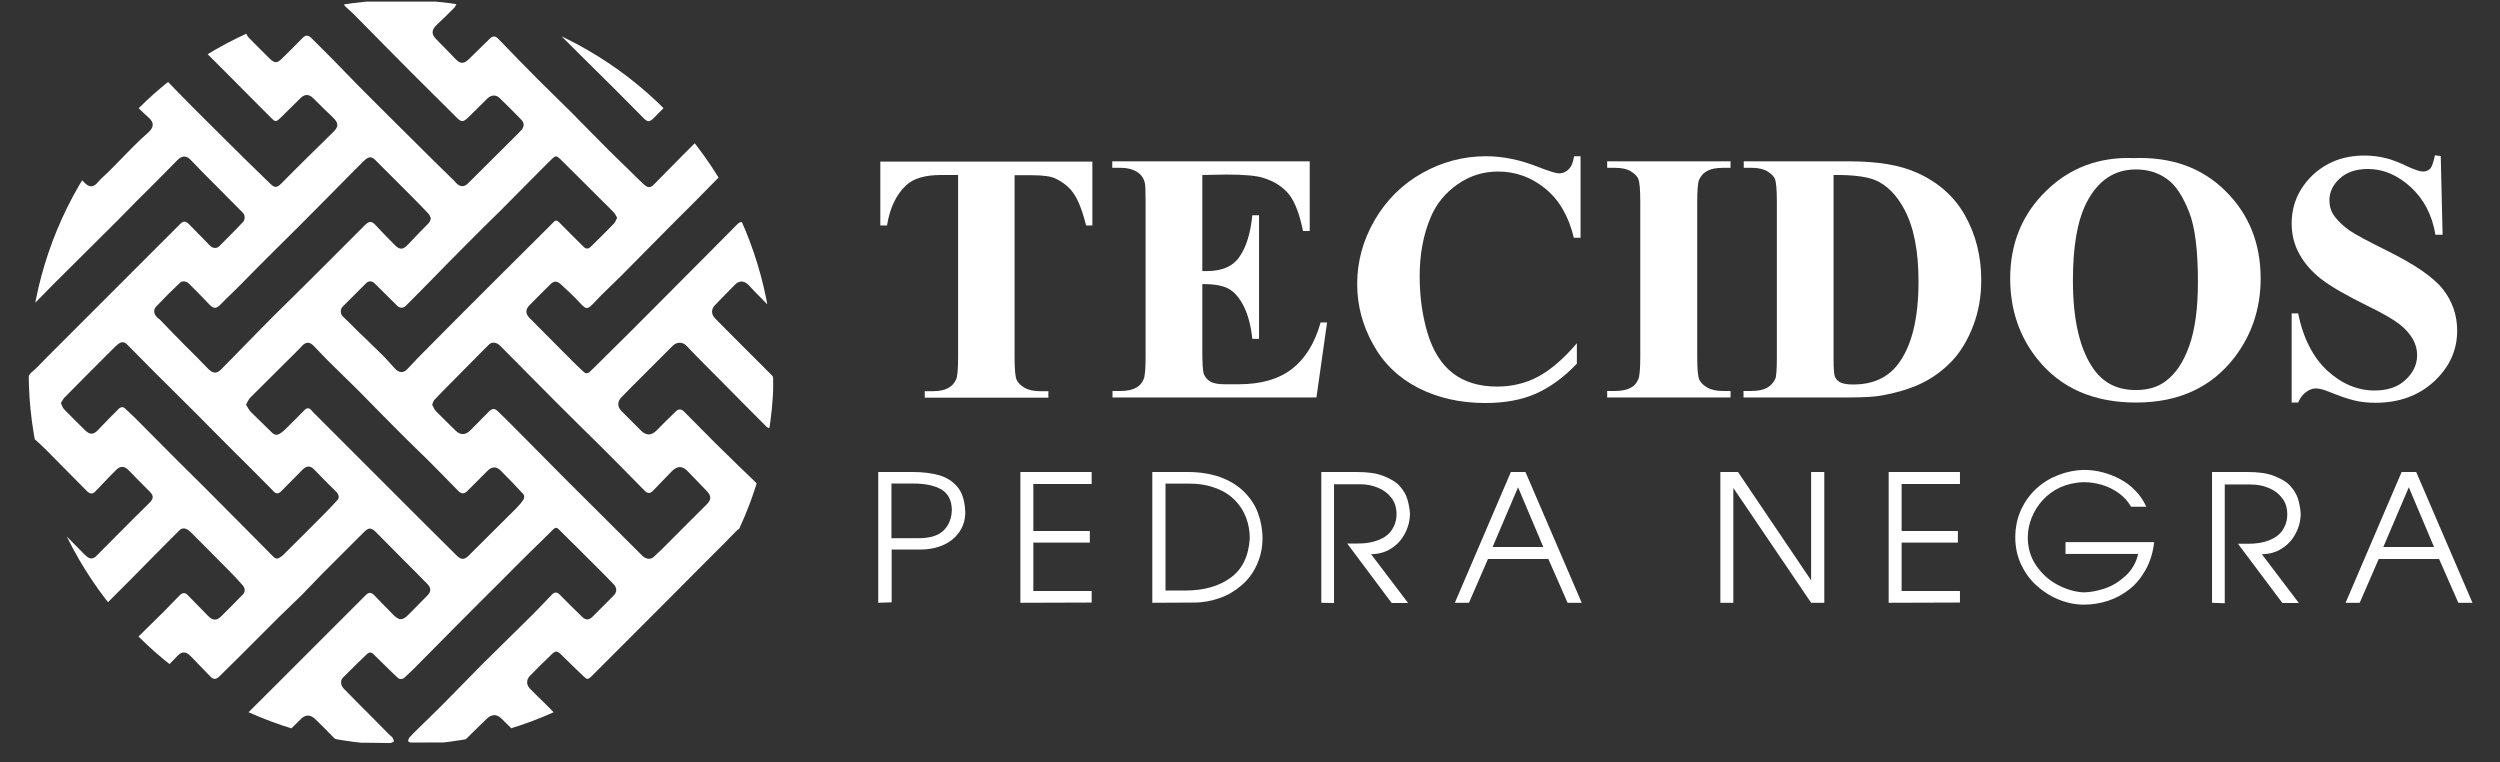 <?xml version="1.0" encoding="utf-8"?>
<!-- Generator: Adobe Illustrator 25.2.3, SVG Export Plug-In . SVG Version: 6.00 Build 0)  -->
<svg version="1.1" id="Layer_1" xmlns="http://www.w3.org/2000/svg" xmlns:xlink="http://www.w3.org/1999/xlink" x="0px" y="0px"
	 viewBox="0 0 1080 329.2" style="enable-background:new 0 0 1080 329.2;" xml:space="preserve">
<rect x="0" y="0" width="1080" height="329.2" fill="#333333" stroke="none"/>
<style type="text/css">
	.st0{display:none;fill:#1E1A1A;}
	.st1{display:none;}
	.st2{display:inline;}
	.st3{fill:#3D3D3D;}
	.st4{clip-path:url(#SVGID_2_);}
	.st5{fill:#B8883D;}
	.st6{fill:#FFFFFF;}
	.st7{clip-path:url(#SVGID_4_);}
</style>
<rect x="0.8" y="-378.8" class="st0" width="1080" height="1080"/>
<g class="st1">
	<g class="st2">
		<path class="st3" d="M173.9,300.7v40.2h-3.9c-2.3-9.3-4.9-15.9-7.8-20s-6.8-7.3-11.7-9.7c-2.8-1.3-7.6-2-14.6-2h-11.1v114.5
			c0,7.6,0.4,12.3,1.3,14.2c0.8,1.9,2.5,3.6,4.9,5c2.4,1.4,5.8,2.1,10,2.1h4.9v4H68.2v-4h4.9c4.3,0,7.8-0.8,10.4-2.3
			c1.9-1,3.4-2.8,4.5-5.3c0.8-1.8,1.2-6.3,1.2-13.8V309.2H78.5c-10,0-17.3,2.1-21.8,6.3c-6.3,5.9-10.4,14.3-12,25.3h-4.2v-40.2
			L173.9,300.7L173.9,300.7z"/>
		<path class="st3" d="M243.1,309.2v60.4h3c9.4,0,16.2-3,20.5-8.9c4.2-5.9,6.9-14.6,8.1-26.2h4.2v77.7h-4.2
			c-0.9-8.5-2.7-15.4-5.5-20.8c-2.8-5.4-6.1-9-9.8-10.9c-3.7-1.9-9.1-2.8-16.2-2.8v41.8c0,8.2,0.4,13.2,1,15c0.7,1.8,2,3.3,3.9,4.5
			s5,1.8,9.2,1.8h8.9c13.9,0,25-3.2,33.3-9.6c8.4-6.4,14.4-16.2,18-29.3h4l-6.7,47.2H186.5v-4h4.9c4.3,0,7.8-0.8,10.4-2.3
			c1.9-1,3.4-2.8,4.4-5.3c0.8-1.8,1.2-6.3,1.2-13.8v-97.7c0-6.7-0.2-10.8-0.6-12.4c-0.7-2.5-2.1-4.5-4.1-5.9
			c-2.8-2-6.6-3.1-11.4-3.1h-4.9v-4h124.3v43.9h-4.2c-2.1-10.7-5.1-18.4-8.9-23.1c-3.8-4.7-9.2-8.1-16.3-10.3c-4.1-1.3-11.8-2-23-2
			L243.1,309.2L243.1,309.2z"/>
		<path class="st3" d="M481.2,297.3v51.5H477c-3.2-13.4-9.2-23.7-18-30.9c-8.8-7.2-18.7-10.7-29.8-10.7c-9.3,0-17.8,2.7-25.5,8
			c-7.7,5.3-13.4,12.3-17,20.9c-4.6,11-6.9,23.3-6.9,36.8c0,13.3,1.7,25.4,5,36.3c3.4,10.9,8.6,19.2,15.8,24.7
			c7.1,5.6,16.4,8.4,27.8,8.4c9.3,0,17.9-2,25.7-6.1s16-11.1,24.6-21.1v12.8c-8.3,8.7-17,15-26,18.9c-9,3.9-19.5,5.9-31.6,5.9
			c-15.8,0-29.9-3.2-42.2-9.5c-12.3-6.3-21.8-15.5-28.5-27.4s-10-24.6-10-38c0-14.2,3.7-27.6,11.1-40.3c7.4-12.7,17.4-22.6,30-29.6
			c12.6-7,26-10.5,40.1-10.5c10.4,0,21.5,2.3,33.1,6.8c6.7,2.6,11,3.9,12.8,3.9c2.3,0,4.4-0.9,6.1-2.6c1.7-1.7,2.8-4.4,3.3-8.2
			L481.2,297.3L481.2,297.3z"/>
		<path class="st3" d="M575.6,445.1v4H498v-4h4.9c4.3,0,7.8-0.8,10.4-2.3c1.9-1,3.3-2.8,4.4-5.3c0.8-1.8,1.2-6.3,1.2-13.8v-97.7
			c0-7.6-0.4-12.3-1.2-14.2c-0.8-1.9-2.4-3.6-4.9-5c-2.5-1.4-5.8-2.1-9.9-2.1H498v-4h77.6v4h-4.9c-4.3,0-7.8,0.8-10.4,2.3
			c-1.9,1-3.4,2.8-4.5,5.3c-0.8,1.8-1.2,6.3-1.2,13.8v97.7c0,7.6,0.4,12.3,1.3,14.2c0.8,1.9,2.5,3.6,4.9,5c2.5,1.4,5.8,2.1,9.9,2.1
			H575.6z"/>
		<path class="st3" d="M583.7,449.1v-4h4.9c4.3,0,7.6-0.7,9.9-2c2.3-1.3,4-3.2,5.1-5.5c0.7-1.5,1-6.1,1-13.8v-97.7
			c0-7.6-0.4-12.3-1.2-14.2c-0.8-1.9-2.4-3.6-4.9-5c-2.5-1.4-5.8-2.1-9.9-2.1h-4.9v-4h66.5c17.7,0,32,2.4,42.8,7.2
			c13.2,5.9,23.2,14.9,30,26.8c6.8,12,10.2,25.5,10.2,40.6c0,10.4-1.7,20.1-5,28.8c-3.4,8.8-7.7,16.1-13,21.8s-11.5,10.3-18.5,13.8
			c-7,3.5-15.5,6.2-25.6,8c-4.5,0.9-11.5,1.3-21,1.3L583.7,449.1L583.7,449.1z M640.3,309.1v115.8c0,6.1,0.3,9.9,0.9,11.3
			c0.6,1.4,1.6,2.5,3,3.2c2,1.1,4.8,1.6,8.5,1.6c12.2,0,21.5-4.2,27.9-12.5c8.8-11.2,13.1-28.7,13.1-52.3c0-19-3-34.3-9-45.7
			c-4.8-8.9-10.8-15-18.3-18.2C661.2,310.1,652.5,309,640.3,309.1z"/>
		<path class="st3" d="M829.3,298.6c23.7-0.9,42.9,6,57.7,20.7s22.2,33,22.2,55.1c0,18.8-5.5,35.4-16.5,49.7
			c-14.6,19-35.2,28.5-61.9,28.5c-26.7,0-47.4-9-62-27.2c-11.5-14.3-17.3-31.3-17.3-50.9c0-22,7.5-40.4,22.5-55.1
			S807.4,297.7,829.3,298.6z M830.6,305.6c-13.6,0-23.9,6.9-31,20.8c-5.8,11.4-8.7,27.7-8.7,49c0,25.3,4.5,44.1,13.4,56.2
			c6.2,8.5,14.9,12.7,26.1,12.7c7.5,0,13.8-1.8,18.8-5.5c6.4-4.7,11.4-12.1,15-22.4s5.4-23.6,5.4-40.1c0-19.6-1.8-34.3-5.5-44.1
			c-3.7-9.7-8.3-16.6-14-20.6C844.5,307.6,838,305.6,830.6,305.6z"/>
		<path class="st3" d="M1022.5,297.3l1.2,49.5h-4.5c-2.1-12.4-7.3-22.4-15.6-30c-8.3-7.5-17.2-11.3-26.9-11.3c-7.5,0-13.3,2-17.7,6
			c-4.3,4-6.5,8.6-6.5,13.7c0,3.3,0.8,6.2,2.3,8.8c2.1,3.4,5.5,6.8,10.2,10.2c3.4,2.4,11.3,6.7,23.8,12.8
			c17.4,8.5,29.1,16.6,35.2,24.2c6,7.6,9,16.3,9,26.1c0,12.4-4.8,23.1-14.5,32c-9.7,8.9-22,13.4-36.8,13.4c-4.7,0-9.1-0.5-13.2-1.4
			c-4.2-1-9.4-2.7-15.7-5.4c-3.5-1.5-6.4-2.2-8.7-2.2c-1.9,0-3.9,0.7-6,2.2s-3.8,3.7-5.2,6.7h-4v-56.1h4
			c3.2,15.8,9.4,27.8,18.6,36.1c9.2,8.3,19,12.4,29.6,12.4c8.2,0,14.7-2.2,19.5-6.7c4.8-4.5,7.3-9.6,7.3-15.5
			c0-3.5-0.9-6.9-2.8-10.2c-1.9-3.3-4.7-6.4-8.5-9.4c-3.8-3-10.5-6.8-20.2-11.5c-13.5-6.6-23.2-12.3-29.1-17
			c-5.9-4.7-10.5-9.9-13.6-15.7c-3.2-5.8-4.8-12.1-4.8-19c0-11.8,4.3-21.9,13-30.2c8.7-8.3,19.6-12.5,32.8-12.5
			c4.8,0,9.5,0.6,14,1.8c3.4,0.9,7.6,2.5,12.5,4.9s8.4,3.6,10.3,3.6c1.9,0,3.4-0.6,4.5-1.8c1.1-1.2,2.1-4,3.1-8.4L1022.5,297.3
			L1022.5,297.3z"/>
		<path class="st3" d="M39.2,578.3v-82.3h21.6c6.5,0,12.1,0.7,16.7,2c4.7,1.4,8.4,3.8,11.3,7.2s4.5,8.1,4.9,14
			c0.1,0.5,0.1,1.3,0.1,2.2c0,4.6-1.2,8.6-3.6,12.2c-2.4,3.6-5.8,6.4-10.1,8.4s-9.2,3-14.7,3H47.5v33.2L39.2,578.3L39.2,578.3z
			 M47.5,503.4v34.4h17c7.2,0,12.6-1.7,15.9-5c3.4-3.3,5.1-7.8,5.1-13.5c-0.3-5.8-2.5-10-6.7-12.3s-9.8-3.6-17-3.6L47.5,503.4
			L47.5,503.4z"/>
		<path class="st3" d="M128.6,578.3v-82.3h44.9v7.6h-36.7v29.6h35.5v7.3h-35.5V571h36.7v7.3L128.6,578.3L128.6,578.3z"/>
		<path class="st3" d="M211.7,578.3v-82.3H234c7.7,0,14.5,1.1,20.4,3.3s10.9,5.2,14.8,9.1c4,3.9,6.9,8.3,8.9,13.4c2,5,3,10.4,3,16.2
			c0,6.1-1.3,11.7-3.6,16.7c-2.4,5-5.6,9.3-9.7,12.9c-4.1,3.6-8.7,6.2-13.8,8.1c-5.1,1.8-10.4,2.7-15.8,2.7H211.7L211.7,578.3z
			 M219.9,503.4v67.4h12.7c11.4,0,20.8-2.7,28.2-8.1s11.4-13.6,12.2-24.7c0-4.6-0.8-8.9-2.4-13.1c-1.6-4.2-4-7.8-7.2-11.1
			c-3.2-3.2-7.3-5.8-12.2-7.6c-4.9-1.8-10.6-2.8-17.1-2.8H219.9z"/>
		<path class="st3" d="M318,578.3v-82.3h22.1c6.8,0,12.5,0.8,16.9,2.4s7.8,3.7,10.1,6.2c2.3,2.5,3.9,5.2,4.8,8
			c0.9,2.8,1.5,5.8,1.8,9c0,4.6-1,8.9-3.1,12.9c-2.1,4-5,7.1-8.7,9.5s-7.9,3.5-12.5,3.5l23.3,30.8h-10.3l-28-37.3h6.9
			c4.9,0,9.2-0.7,12.9-2.2c3.7-1.4,6.5-3.6,8.5-6.3c2-2.8,3-6.1,3-9.9c0-4-1.1-7.4-3.2-10.2c-2.1-2.9-5-5-8.5-6.5
			c-3.5-1.5-7.2-2.2-11-2.2h-16.6v74.7L318,578.3L318,578.3z"/>
		<path class="st3" d="M437.3,496.1h9.1l35.3,82.3h-8.9l-12.1-27.5h-38l-11.9,27.5h-8.9L437.3,496.1z M441.8,505.6l-16,37.6h31.9
			L441.8,505.6z"/>
		<path class="st3" d="M577.5,578.3h-8.2v-82.3h11.1l46,68.2v-68.2h8.2v82.3h-8.2l-48.9-72.3L577.5,578.3L577.5,578.3z"/>
		<path class="st3" d="M675.1,578.3v-82.3H720v7.6h-36.7v29.6h35.5v7.3h-35.5V571H720v7.3L675.1,578.3L675.1,578.3z"/>
		<path class="st3" d="M754.7,537.3c0.1-6.6,1.3-12.5,3.8-17.8c2.5-5.3,5.8-9.8,9.9-13.4s8.7-6.4,13.8-8.3c5.1-1.9,10.2-2.9,15.3-3
			c4,0,8,0.5,12,1.4s7.7,2.4,11.2,4.4c3.6,2,6.8,4.4,9.7,7.3s5.2,6.3,6.8,10.1h-9.6c-1.9-3.3-4.4-6.1-7.6-8.4s-6.7-4.1-10.5-5.2
			c-3.9-1.2-7.8-1.8-11.8-1.8c-5.3,0.2-10.2,1.2-14.5,3.3c-4.3,2-8,4.7-11.1,8c-3,3.3-5.3,7-7,11.1c-1.6,4.1-2.4,8.2-2.5,12.4
			c0,6.8,1.8,12.7,5.3,17.9c3.5,5.2,8,9.2,13.5,12.1s10.8,4.5,16.2,4.7c4.1,0,8.6-0.8,13.5-2.5c4.8-1.7,9.2-4.4,13.1-8
			c3.9-3.7,6.5-8.2,7.9-13.7h-45.8v-7.4h55.8c-0.8,6.4-2.5,12.1-5.2,17.1c-2.7,5-6.1,9.1-10.2,12.4c-4.1,3.3-8.6,5.7-13.5,7.4
			s-10,2.5-15.4,2.5c-5.6-0.1-11-1.2-16.3-3.3c-5.2-2.2-9.9-5.2-14-9.1s-7.3-8.4-9.6-13.5C755.8,548.6,754.7,543.1,754.7,537.3z"/>
		<path class="st3" d="M878.6,578.3v-82.3h22.1c6.8,0,12.5,0.8,16.9,2.4c4.4,1.6,7.8,3.7,10.2,6.2c2.3,2.5,3.9,5.2,4.8,8
			c0.9,2.8,1.5,5.8,1.8,9c0,4.6-1,8.9-3.1,12.9c-2.1,4-5,7.1-8.7,9.5s-7.9,3.5-12.5,3.5l23.3,30.8h-10.3l-28-37.3h6.9
			c4.9,0,9.2-0.7,12.9-2.2c3.7-1.4,6.5-3.6,8.5-6.3c2-2.8,3-6.1,3-9.9c0-4-1.1-7.4-3.2-10.2c-2.2-2.9-5-5-8.5-6.5
			c-3.5-1.5-7.2-2.2-11-2.2h-16.6v74.7L878.6,578.3L878.6,578.3z"/>
		<path class="st3" d="M997.9,496.1h9.1l35.3,82.3h-8.9l-12.1-27.5h-38l-11.9,27.5h-8.9L997.9,496.1z M1002.4,505.6l-16,37.6h31.9
			L1002.4,505.6z"/>
	</g>
	<g class="st2">
		<g>
			<defs>
				<circle id="SVGID_1_" cx="548.9" cy="-22.9" r="234.4"/>
			</defs>
			<clipPath id="SVGID_2_">
				<use xlink:href="#SVGID_1_"  style="overflow:visible;"/>
			</clipPath>
			<g class="st4">
				<g>
					<path class="st5" d="M783.4,59.2c0-0.5,0-1.1-0.3-1.5c-1.9-2.1-3.7-4.2-5.7-6.2c-5.3-5.2-10.7-10.4-16-15.6
						c-5-4.9-9.9-9.7-14.8-14.6c-6.5-6.5-13-13.1-19.5-19.7c-1.7-1.7-3.4-1.8-5.1-0.2c-4.1,3.9-8.2,7.9-12.1,11.9
						c-3.3,3.4-6.5,3.5-9.8,0.2c-4-4.1-8.1-8.1-12.2-12.2c-2.6-2.6-2.7-5.9-0.2-8.5c3.7-3.9,7.5-7.7,11.3-11.5c7-7,14-14,21-21
						c2.7-2.7,6.4-2.6,8.9,0.1c2.3,2.5,4.7,5,7.1,7.5c6.4,6.5,12.9,13,19.4,19.5c7.9,8,15.8,16,23.8,24c0.5,0.5,1.7,0.9,2.5,0.7
						c1-0.2,1.8-0.8,1.8-2.3c-0.1-9.5,0-19.1-0.1-28.6c0-0.7-0.2-1.5-0.6-2c-5.4-5.5-11-11-16.4-16.5c-6.5-6.6-13-13.1-19.5-19.7
						c-2.5-2.5-2.5-5.8-0.2-8.2c4.2-4.4,8.5-8.8,12.8-13.1c2.3-2.3,5.1-2.5,7.6-0.5c1.5,1.2,2.8,2.9,4.2,4.3c2.7,2.7,5.4,5.3,8,8.2
						c1.2,1.4,2.4,1.9,4.2,0.9c0-0.6,0-1.3,0-1.9c0-9.3,0-18.6,0-28c0-2.2-0.1-4-2.1-5.8c-5.3-4.8-10.1-10.1-15.2-15.1
						c-2-2-3.7-1.9-5.6,0.1c-6.3,6.3-12.6,12.7-18.9,19c-10.7,10.8-21.4,21.6-32.1,32.4C698-53.4,686.5-42,675-30.6
						c-2.4,2.4-4.8,4.8-7.3,7.2c-1.2,1.2-2.5,1-3.8-0.2c-2.3-2.2-4.7-4.4-6.9-6.7c-9-9-18-18.1-27-27.1c-2.6-2.6-2.8-5.4-0.2-8
						c4.2-4.3,8.5-8.6,12.8-12.9c2.7-2.7,4.5-2.8,7.2-0.1c3.9,3.7,7.9,7.3,11.5,11.2c4,4.4,4.8,4.8,9.3-0.1
						c5.4-5.8,11.2-11.1,16.8-16.7c8.9-8.9,17.7-17.9,26.5-26.8c6-6.1,12.2-12.1,18.2-18.2c9.2-9.3,18.4-18.7,27.6-28
						c2.1-2.2,4.4-2.6,6.5-0.5c4,3.9,7.8,8,11.4,12.2c2,2.3,2.7,2.7,5.6,1.2c0-11.1,0-22.1,0-33.2c-0.1,0-0.2,0-0.2,0
						c0,10.2,0,20.4,0,30.6c-0.4-0.8-0.4-1.6-0.4-2.3c0-8.9,0-17.8-0.1-26.6c0-1.3-0.5-2.9-1.3-3.8c-3.6-3.8-7.5-7.4-11.3-11
						c-5.6-5.4-11.3-10.8-16.8-16.4c-5.4-5.4-10.7-11-16-16.5c-3.3-3.4-6.7-6.7-10-10.1c-1.6-1.6-2.8-1.8-4.6-0.1
						c-4.4,4.2-8.7,8.6-13,12.9c-3.1,3.1-6.2,3.1-9.3-0.1c-4.1-4.3-8.2-8.6-12.4-12.9c-2.6-2.8-2.6-5.7,0.1-8.4
						c1.8-1.8,3.6-3.6,5.4-5.3c2.1-2,4.2-4,6.2-6.1c0.5-0.6,1.1-1.7,0.9-2.3c-0.2-0.5-1.4-0.7-2.2-1c-0.3-0.1-0.6,0-0.9,0
						c-21,0-41.9,0-62.9,0c-0.9,0-1.8,0.2-2.6,0.5c-1.5,0.6-1.7,1.4-0.5,2.6c5.3,5.2,10.6,10.5,15.9,15.8c12,11.9,24.1,23.8,36,35.8
						c6.2,6.2,12.4,12.5,18.6,18.8c2.3,2.4,3.7,2.4,6,0.1c3.9-3.8,7.7-7.7,11.4-11.6c1.8-1.9,4-3.2,6.5-2.3c1.5,0.6,2.8,1.9,4,3
						c3.8,3.6,7.4,7.3,11.2,10.9c2.7,2.5,2.9,5.6,0.3,8.2c-11,11.1-22.1,22.2-33.1,33.3c-1.5,1.4-3.1,2.3-5,1
						c-1.5-1-2.8-2.3-4.1-3.6c-6.6-6.4-13.2-12.8-19.6-19.2c-8.3-8.3-16.5-16.8-24.8-25.1c-6.1-6.1-12.4-12.1-18.5-18.2
						c-8.7-8.8-17.3-17.6-26-26.4c-2-2-3.5-2.1-5.6-0.1c-4.4,4.2-8.8,8.5-13.1,12.8c-3.1,3.1-5.4,3-8.4-0.2
						c-3.9-4.1-7.9-8.2-11.9-12.2c-3.3-3.4-3.4-6,0.1-9.3c3.7-3.6,7.5-7.1,11.1-10.7c0.6-0.6,0.9-1.6,1.3-2.4
						c-0.8-0.4-1.6-0.9-2.5-1.3c-0.4-0.2-0.9-0.1-1.3-0.1c-20.8,0-41.6,0-62.5,0c-1,0-2,0.1-2.9,0.4c-1.8,0.5-2,1.3-0.7,2.6
						c1.6,1.6,3.3,3,4.9,4.6c12.4,12.6,24.8,25.1,37.3,37.7c9.2,9.3,18.6,18.5,27.9,27.8c3,2.9,4,3,7.1,0c4.1-4,8.2-8.1,12.2-12.1
						c2.3-2.2,5.3-2.4,7.6-0.2c4.7,4.5,9.2,9.1,13.7,13.8c2,2,2,4.3,0.1,6.4c-1.5,1.7-3.2,3.4-4.8,5c-9.6,9.6-19.2,19.2-28.8,28.7
						c-2.4,2.4-5,2.4-7.4-0.1c-0.9-1-1.7-2.1-2.7-3c-5.4-5.3-10.8-10.5-16.1-15.8c-7.2-7.1-14.3-14.3-21.5-21.4
						c-7.3-7.3-14.7-14.6-21.9-22c-5.2-5.3-10.4-10.7-15.6-16c-4.2-4.3-8.6-8.5-12.8-12.8c-2.3-2.3-3.7-2.4-6-0.1
						c-4.2,4.3-8.5,8.6-12.8,12.9c-2.9,3-4.6,3.1-7.5,0.2c-4.3-4.2-8.6-8.5-12.8-12.8c-3-3-3-5.8,0.1-8.9c3.8-3.8,7.8-7.4,11.6-11.2
						c0.6-0.6,1-1.4,1.5-2.1c-0.8-0.5-1.6-1-2.4-1.3c-0.5-0.2-1.2-0.1-1.8-0.1c-20.8,0-41.6,0-62.5,0c-0.8,0-1.6,0.1-2.4,0.4
						c-1.9,0.6-2.1,1.4-0.7,2.8c2.3,2.3,4.8,4.5,7.1,6.9c11.6,11.6,23.2,23.2,34.8,34.8c9.4,9.5,18.8,18.9,28.2,28.4
						c2.9,2.9,3.3,2.9,6.2,0c4.2-4.1,8.3-8.3,12.6-12.4c2.5-2.5,5.3-2.4,7.9,0.1c4.1,4,8.1,8.1,12.3,12c3.7,3.5,3.8,5.8,0.2,9.4
						c-5.5,5.4-11.1,10.9-16.6,16.3c-5.3,5.3-10.6,10.7-16,16c-2.7,2.7-4.2,2.7-6.9,0.1c-5.4-5.3-10.9-10.6-16.3-15.9
						c-7.2-7.2-14.4-14.4-21.6-21.6c-7.3-7.3-14.6-14.5-21.8-21.8c-5.4-5.5-10.6-11.1-15.9-16.6c-2.7-2.8-5.6-5.3-8.4-8
						c-2.4-2.3-4.7-4.8-7.1-7.1c-2.6-2.5-3.8-2.4-6.4,0.2c-4.3,4.4-8.5,8.7-12.8,13.1c-1.9,1.9-4,2.1-6.2,0.4
						c-0.8-0.6-1.6-1.3-2.3-2.1c-4.2-4.4-8.4-8.7-12.5-13.1c-0.6-0.7-1.1-2-0.9-2.8c0.4-1.6,1.1-3.3,2.2-4.5
						c3.7-4,7.7-7.7,11.6-11.5c1.6-1.5,1.4-2.4-0.6-3.1c-0.5-0.2-1.2-0.2-1.8-0.2c-8.9,0-17.8,0-26.6,0.1c-1.2,0-2.4,0.3-3.5,0.5
						c-1.5,0.3-2,1.2-2,2.8c0.1,9.4,0.2,18.8,0,28.2c-0.1,3.4,0.7,5.8,3.2,8.3c11.5,11.1,22.7,22.6,34,34c1.7,1.7,3.1,1.8,4.8,0
						c3.7-3.8,7.5-7.5,11.1-11.4c4.1-4.4,7.3-4.4,11.4,0c3.5,3.7,7.1,7.2,10.9,10.6c3.6,3.2,3.7,6,0.1,9.3c-3.3,3-6.6,6-9.8,9.2
						c-5.1,5.1-10.1,10.4-15.1,15.5c-2.3,2.3-4.9,4.4-7,6.9c-2.5,3.1-5.1,3.6-7.9,0.9c-2.7-2.6-5.4-5.4-8.1-8
						c-7.6-7.6-15.1-15.2-22.8-22.8c-1.2-1.2-2.6-2.5-4.8-2c0,0.8-0.1,1.5-0.1,2.2c0,9,0,18.1,0,27.1c0,2.5,0.2,4.2,2.5,6.2
						c5.4,4.7,10.2,10,15.2,15.1c1.9,2,2.1,5.2,0.2,7.1c-5.7,5.6-11.5,11-17.2,16.5c-0.4,0.4-0.6,1.1-0.6,1.7c0,10.5,0,20.9,0,31.3
						c0,0.7,0.2,1.8,0.6,1.9c0.8,0.2,1.8,0.1,2.5-0.4c1.1-0.7,2-1.7,3-2.7c5.9-5.9,11.7-11.9,17.6-17.8c8-8,16-15.8,23.9-23.8
						c6.6-6.6,13.2-13.3,19.9-19.9c8.8-8.9,17.7-17.7,26.5-26.6c2.8-2.8,5.5-2.9,8.2,0c5,5.2,10.1,10.4,15.2,15.5
						c5.9,5.9,11.7,11.9,17.6,17.8c1.4,1.4,1.6,4.3,0.2,5.8c-5,5.2-10,10.3-15.1,15.3c-1.6,1.6-4.2,1.3-5.9-0.4
						c-4.3-4.4-8.7-8.8-12.9-13.3c-2.3-2.4-3.8-2.5-6.2-0.1c-6.1,6.1-12.2,12.3-18.3,18.4c-15.3,15.4-30.7,30.7-46,46.1
						c-6.4,6.4-12.8,12.8-19.2,19.1c-3.2,3.2-6.1,6.6-9.5,9.4c-1.8,1.5-2.1,3-2.1,5c0.1,9.5,0.1,19,0,28.4c0,3.2,0.4,5.5,3.2,7.9
						c5.8,4.9,10.9,10.6,16.3,15.9c5.8,5.8,11.6,11.6,17.4,17.4c1.7,1.7,3.5,1.9,4.9,0.5c1.4-1.4,2.7-2.8,4-4.2
						c3.1-3.2,6.1-6.5,9.3-9.7c2.6-2.6,5.2-2.5,7.8,0.1c4.4,4.5,8.8,8.9,13.2,13.4c2.8,2.8,2.7,4.5-0.2,7.3
						c-3.5,3.4-6.9,6.8-10.3,10.2c-7.7,7.8-15.4,15.6-23.1,23.3c-1.8,1.8-3.9,1.9-5.8,0.2c-1-0.9-2-1.8-3-2.7
						c-9.7-9.8-19.4-19.6-29.1-29.4c-1.2-1.2-2.5-2.3-4.4-1.8c-0.1,0.2-0.2,0.3-0.2,0.4c0,10.8-0.1,21.6-0.1,32.5
						c0,0.5,0.5,1.2,0.9,1.6c2.6,2.5,5.3,5,8,7.5c2.6,2.6,5.3,5.2,7.8,7.9c2.4,2.6,3.9,6.2,0.5,9.2c-2.4,2.2-4.5,4.5-6.8,6.8
						c-2.8,2.7-5.6,5.5-8.7,8c-1.1,1-1.7,1.7-1.7,3.2c0.1,10.5,0,20.9,0,31.3c0,0.5,0.1,1,0.2,2.2c1.6-0.8,3-1.2,4-2.1
						c4.5-4.2,8.9-8.6,13.2-13c6.8-6.8,13.5-13.7,20.3-20.5c8.6-8.6,17.2-17.1,25.8-25.7c10.4-10.5,20.7-21,31.1-31.5
						c1.8-1.8,3.7-2,5.8-0.5c0.9,0.6,1.6,1.3,2.4,2c7.5,7.5,15.1,15.1,22.6,22.7c3.2,3.2,6.4,6.5,9.4,9.9c1.8,2,1.7,4.2,0.1,5.9
						c-4.5,4.6-9,9.3-13.7,13.8c-2.7,2.7-5.2,2.6-8-0.1c-4.3-4.4-8.6-8.7-12.9-13.1c-1.8-1.9-3.4-1.9-5.2,0
						c-3.3,3.4-6.6,6.9-10,10.2c-5.5,5.5-11.2,11-16.7,16.5c-8,8-15.9,16-23.8,23.9c-5.9,5.9-11.8,11.8-17.7,17.7
						c-5.1,5.2-10.2,10.4-15.4,15.6c-2.1,2.2-4.4,4.2-6.5,6.4c-1.2,1.3-0.7,2.2,0.9,2.5c0.6,0.1,1.2,0.1,1.8,0.1
						c8.7,0,17.3-0.2,26,0c3.4,0,6.1-1.1,8.5-3.3c4-3.9,8-7.8,12.1-11.6c0.8-0.7,1.8-1.4,2.8-1.7c3.7-1.3,6,1,8.3,3.4
						c4,4.1,8.1,8.1,12.4,11.9c1,0.9,2.7,1.3,4,1.3c9.5,0.1,19,0.1,28.4,0c1,0,2-0.5,3-0.8c-0.4-0.9-0.7-1.9-1.1-2.8
						c-0.1-0.3-0.5-0.6-0.8-0.8c-2.7-2.6-5.5-5.1-8.1-7.7c-7.2-7.2-14.4-14.4-21.6-21.7c-2.4-2.4-2.4-5.7,0-8.2
						c4.1-4.2,8.2-8.5,12.3-12.6c2.9-2.9,5.3-2.8,8.2,0.2c4,4.1,8,8.2,12,12.3c2.4,2.4,3.8,2.5,6.2,0.1c4.2-4.1,8.4-8.3,12.5-12.4
						c8.4-8.4,16.7-16.8,25.1-25.1c4.6-4.6,9.5-9.1,14.1-13.8c4.2-4.2,8.2-8.6,12.4-12.9c8.7-8.7,17.4-17.3,26.1-26.1
						c3.7-3.7,5.1-3.7,8.7,0c6,6.1,12.1,12.2,18.1,18.2c4.7,4.7,9.4,9.4,14,14.1c2.2,2.3,2,4.6-0.2,6.9c-4.1,4.1-8.1,8.3-12.2,12.5
						c-3.5,3.6-5.8,3.5-9.2,0c-4-4.2-8.1-8.3-12.2-12.5c-1.8-1.9-3.3-1.9-5.2-0.1c-7.3,7.3-14.6,14.5-21.9,21.8
						c-11.4,11.4-22.9,22.9-34.3,34.3c-11.1,11.1-22.3,22.2-33.4,33.3c-0.6,0.6-0.8,1.7-1.2,2.5c0.9,0.4,1.8,1,2.7,1.1
						c8.7,0,17.5-0.1,26.2,0c3.9,0,6.9-1.3,9.6-4c3.7-3.8,7.5-7.5,11.3-11.1c3-2.8,5.9-2.8,8.8,0c3.7,3.6,7.5,7.3,11.1,11
						c2.7,2.8,5.5,4.3,9.7,4.1c8.8-0.4,17.6,0,26.4,0c0.8,0,1.7-0.6,2.5-1c-0.3-0.9-0.5-1.9-1.1-2.5c-0.8-1-2-1.8-3-2.7
						c-4-4-7.9-7.9-11.8-11.9c-5.3-5.4-10.7-10.8-16-16.2c-1.8-1.8-2.2-5-0.4-6.7c5-5.1,10.1-10.1,15.3-15c1.3-1.2,2.7-1.1,4,0.2
						c1.8,1.8,3.6,3.5,5.4,5.3c3.2,3.1,6.3,6.3,9.6,9.3c1.7,1.5,3.3,1.4,5-0.1c2-1.8,3.9-3.7,5.8-5.6c8.7-8.8,17.4-17.6,26.1-26.3
						c9.3-9.4,18.7-18.8,28.1-28.1c6.2-6.2,12.3-12.3,18.5-18.5c4.9-4.9,9.9-9.7,14.9-14.5c1.1-1.1,2.1-1.2,3.3-0.1
						c4,4,8.1,8,12.1,12c3,2.9,5.9,5.9,8.8,8.9c4.5,4.5,9.1,9,13.6,13.6c2.5,2.6,2.4,5.1-0.2,7.6c-4.4,4.4-8.8,8.8-13.1,13.1
						c-2.1,2.1-4,2.2-6.2,0.1c-4.8-4.6-9.6-9.3-14.3-14c-1.8-1.8-3.2-1.8-4.9,0c-4,4.1-7.9,8.3-12,12.3
						c-10.4,10.3-21,20.5-31.3,30.9c-8.6,8.6-17,17.4-25.5,26c-5.2,5.2-10.5,10.3-15.8,15.5c-1.8,1.8-3.7,3.5-5.3,5.4
						c-0.5,0.6-0.8,1.8-0.5,2.4c0.3,0.5,1.5,0.8,2.3,0.8c9.3,0,18.7-0.1,28,0c2.4,0,4.3-0.4,6-2.2c4.3-4.3,8.6-8.5,12.9-12.7
						c3.3-3.2,6.5-3.1,9.8,0.1c4.4,4.3,8.6,8.7,13.1,12.9c1,0.9,2.5,1.8,3.8,1.8c9.8,0.2,19.7,0.1,29.5,0.1c0.5,0,1,0,1.5-0.1
						c1.5-0.3,1.9-1.2,0.9-2.4c-1.1-1.3-2.5-2.3-3.7-3.5c-6.1-6.1-12.1-12.3-18.2-18.4c-3.2-3.2-6.5-6.2-9.6-9.4
						c-2.4-2.5-2.3-5.7,0.1-8.2c4.5-4.6,9.2-9.2,13.8-13.7c2-1.9,3.2-1.9,5.2,0c4.9,4.8,9.8,9.6,14.7,14.3c1.9,1.9,2.8,1.8,4.7-0.1
						c7.3-7.3,14.7-14.7,22-22c17.9-18,35.8-35.9,53.8-53.8c5-5,10.1-10,15-15.1c3-3.2,5.1-3.6,8.3-0.5c3.9,3.8,7.5,7.9,11.3,11.7
						c0.7,0.7,1.9,1.3,2.7,1.1c1.2-0.2,2-1.1,2-2.8C783.3,78.3,783.4,68.7,783.4,59.2z M587.3-100.7c8-8,16-15.9,23.9-23.8
						c6.5-6.5,13-13.1,19.5-19.7c4.4-4.4,8.8-8.9,13.3-13.2c2.2-2.1,2.8-2,5,0.2c8.9,8.8,17.7,17.6,26.6,26.5
						c2.4,2.4,4.8,4.6,7.1,7.1c0.9,0.9,1.3,2.2,2.1,3.4c-0.7,1.3-1.1,2.6-2,3.5c-4.8,5-9.7,9.9-14.6,14.8c-1.6,1.6-3,1.4-4.6-0.2
						c-5.1-5.1-10.3-10.1-15.3-15.3c-1.2-1.2-2.1-1.4-3.4-0.2c-3.9,4-7.9,7.9-11.8,11.9c-8.5,8.5-17,16.9-25.5,25.4
						c-7.2,7.1-14.3,14.3-21.5,21.5c-7.2,7.2-14.4,14.4-21.6,21.7c-4,4.1-8,8.2-12,12.3c-2.5,2.6-5.2,2.3-7.8-0.6
						c-2.9-3.3-5.9-6.5-9-9.6c-4.7-4.7-9.6-9.3-14.4-14c-3.1-3-6.1-6-9.2-9.1c-1.5-1.5-1.7-4.5-0.1-6.1c4.9-5,9.9-10,14.9-14.9
						c1.7-1.6,3.6-1.4,5.3,0.3c4.6,4.6,9.3,9.2,13.9,13.8c1.9,1.9,4,1.8,5.7,0c5.2-5.3,10.5-10.5,15.8-15.8
						C574.2-87.5,580.7-94.2,587.3-100.7z M394.9-64.5c4.9-5,9.8-10,14.8-14.9c1.5-1.5,4.1-1.2,5.9,0.5c4.4,4.4,8.7,8.8,13,13.2
						c2.5,2.5,4,2.5,6.5-0.1c4.7-4.8,9.5-9.4,14.3-14.1c5.5-5.5,10.8-11,16.3-16.5c6.7-6.7,13.5-13.4,20.2-20.1
						c6.7-6.7,13.4-13.5,20.1-20.3c6.4-6.5,12.9-13,19.4-19.4c3.2-3.1,5-3.2,7.8-0.4c6.1,6.1,12.2,12.2,18.3,18.4
						c4.9,5,9.9,9.9,14.8,15c0.7,0.7,1,1.9,1.5,2.8c-0.1,2.8-2.3,4-3.8,5.6c-3.4,3.7-7.1,7.2-10.6,10.9c-3.2,3.4-5.2,3.6-8.4,0.3
						c-4.1-4.1-8.1-8.3-12.1-12.5c-2.3-2.5-3.9-2.6-6.4-0.1c-10,9.9-19.9,19.9-29.9,29.8c-8.9,8.8-17.8,17.6-26.6,26.4
						c-6.5,6.5-12.9,13-19.3,19.5c-5,5.1-10,10.2-15,15.3c-2.9,2.9-5.3,2.5-8.1-0.5c-4.8-5.1-9.8-9.9-14.7-14.9
						c-5.2-5.3-10.4-10.7-15.6-16c-0.5-0.5-1-0.9-1.5-1.3C393.2-59.6,392.8-62.2,394.9-64.5z M508.7,57.5c-2.3,2.6-4.8,5.1-7.2,7.6
						c-8.8,8.8-17.6,17.6-26.4,26.4c-0.8,0.8-1.8,1.6-2.8,2.3c-1.3,0.8-2.6,0.8-3.9-0.4c-5.7-5.8-11.5-11.5-17.2-17.3
						c-8.8-8.9-17.6-17.8-26.5-26.6c-5.7-5.7-11.5-11.3-17.2-17c-8.8-8.8-17.5-17.7-26.3-26.5c-2-2-4-3.8-6-5.7
						c-1.5-1.4-2.9-1.3-4.3,0.1c-4.3,4.4-8.7,8.8-13,13.2c-2.8,2.9-4.9,3.1-7.8,0.3c-4.6-4.4-9.1-8.9-13.5-13.4
						c-0.9-0.9-1.3-2.4-2.1-3.9c0.9-1.3,1.5-2.6,2.4-3.5c10.1-10.2,20.2-20.3,30.3-30.4c1.2-1.2,2.5-2.5,4-3.5
						c1.8-1.3,3.6-0.9,5.2,0.7c5.6,5.7,11.3,11.5,17,17.1c9,9,18.1,18,27.1,27c8.2,8.2,16.4,16.5,24.5,24.8
						c6.2,6.2,12.5,12.4,18.7,18.6c1.5,1.5,2.9,3,4.4,4.5c1.8,1.9,3.3,2,5.1,0.2c4.5-4.5,8.9-9,13.3-13.6c2.5-2.6,4.9-2.6,7.5,0
						c4.7,4.8,9.4,9.6,14.2,14.3C509.9,54.4,510.1,56,508.7,57.5z M626.1,56.9c-1.3,2-2.9,3.9-4.7,5.6c-9.6,9.6-19.3,19.2-29,28.8
						c-0.4,0.4-0.8,0.9-1.3,1.2c-2.5,2.2-4.4,2.2-6.8-0.1c-7.7-7.6-15.3-15.3-23-22.9c-21.9-21.9-43.8-43.8-65.6-65.7
						c-1.1-1.1-2.2-2.3-3.3-3.4c-1.4-1.4-2.8-1.3-4.1,0c-4.2,4.2-8.3,8.4-12.5,12.5c-0.9,0.9-2,1.8-3.2,2.4c-1.7,1-3.3,0.7-4.8-0.8
						c-4.4-4.4-9-8.5-13.3-12.9c-1.2-1.2-2-2.9-3.1-4.6c1-1.7,1.5-3.2,2.5-4.3c10.2-10.2,20.5-20.4,30.8-30.6
						c0.8-0.8,1.5-1.6,2.3-2.4c2.2-2.1,4.5-2.1,6.7,0c3.6,3.7,7.2,7.5,10.9,11.2c5.7,5.7,11.6,11.3,17.3,17.1
						c8.7,8.7,17.2,17.5,25.9,26.2c6,6.1,12.2,12,18.3,18c6.3,6.3,12.6,12.7,18.8,19c1.9,1.9,3.7,2,5.6,0c4.2-4.2,8.4-8.5,12.6-12.7
						c2.8-2.8,5.6-2.9,8.3-0.1c4.8,4.9,9.6,9.8,14.2,14.9C626.4,54.2,626.6,56.1,626.1,56.9z M741.2,60.3
						c-8,7.9-15.9,15.9-23.9,23.8c-3,3-6,6-9.1,8.9c-1.9,1.9-4.8,1.7-7.2-0.6c-2.5-2.4-4.8-4.9-7.2-7.3
						c-13.8-13.8-27.7-27.5-41.5-41.4c-11.1-11.1-22-22.3-33.1-33.4c-3-3-6-6-9.1-8.9c-2.1-2-3.5-2-5.5,0.1c-3.9,4-7.8,8-11.7,12
						c-3,3.1-6.3,3.1-9.3,0.1c-4.1-4.1-8.3-8.1-12.4-12.2c-1.1-1.1-1.6-2.7-2.4-4c0.5-1.2,0.7-2.3,1.3-3c4.4-4.6,9-9.1,13.5-13.7
						c3.9-3.9,7.7-7.9,11.6-11.8c3.2-3.2,6.4-6.5,9.7-9.6c1.7-1.6,4.8-1.1,6.8,1c11.6,11.7,23.1,23.5,34.8,35.1
						c9.8,9.8,19.7,19.5,29.5,29.3c8.8,8.9,17.6,17.8,26.4,26.7c2,2,3.6,2,5.5,0c3.9-4,7.8-8.1,11.7-12.1c3.6-3.7,6.8-3.5,10.3,0.3
						c3.8,4.1,7.8,8,11.7,12C744.3,54.7,744.1,57.3,741.2,60.3z"/>
				</g>
				<g>
					<path d="M783.3,139.5c0-1.6-0.4-3.2-0.8-4.7c-0.2-0.7-0.7-1.3-1.2-1.8c-5-5.1-10.1-10.1-15.2-15.1c-2-2-3.5-2.1-5.5-0.1
						c-2.2,2.2-4.3,4.6-6.5,6.8c-7.2,7.3-14.5,14.6-21.8,21.8c-6.5,6.5-13,12.9-19.5,19.4c-1.7,1.7-3.2,3.5-4.9,5.2
						c-6.3,6.3-12.7,12.6-19.1,18.8c-5.6,5.5-11.2,10.9-16.7,16.5c-0.8,0.8-1,2.2-1.6,3.2c1.1,0.4,2.1,1,3.2,1.1
						c9.1,0.1,18.2,0,27.3,0.1c2.4,0,4.2-0.6,5.8-2.2c4.2-4.3,8.5-8.6,12.8-12.8c2.4-2.3,6.2-2.9,8.4-0.9c4.8,4.3,9.5,8.6,13.8,13.3
						c1.7,1.8,3.3,2.7,5.7,2.6c9.4-0.1,18.8,0.1,28.2,0.1c0.8,0,1.7-0.6,2.5-1c-0.4-0.9-0.5-2-1.2-2.7c-2.1-2.2-4.5-4.1-6.7-6.2
						c-7.9-7.8-15.8-15.7-23.5-23.5c-2.6-2.7-2.5-6.3,0.1-9c4.2-4.3,8.4-8.6,12.7-12.8c2.3-2.3,4.9-2.3,7.3-0.1
						c1.5,1.4,3,2.9,4.4,4.4c2.6,2.7,5.1,5.5,7.8,8c0.7,0.7,2.1,1,3.1,0.9c0.4,0,0.9-1.6,0.9-2.5c0.1-4.8,0-9.5,0-14.3
						C783.3,147.7,783.4,143.6,783.3,139.5z"/>
				</g>
				<g>
					<path d="M768.8-233.5c3.4,3.4,6.7,7,10.2,10.3c0.7,0.7,2.2,0.9,3.3,0.8c0.4,0,1-1.6,1-2.4c0.1-4.5,0-9.1,0-13.6h0
						c0-4.5,0-9.1,0-13.6c0-2.6-1.7-4.4-4.4-4.4c-9.4,0-18.8-0.1-28.2,0c-1,0-1.9,0.9-2.8,1.4c0.4,0.7,0.8,1.6,1.3,2.1
						C755.8-246.4,762.3-240,768.8-233.5z"/>
				</g>
			</g>
		</g>
	</g>
</g>
<g>
	<g>
		<path class="st6" d="M471.9,69.8v27.6h-2.7c-1.6-6.4-3.4-10.9-5.3-13.7s-4.6-5-8-6.6c-1.9-0.9-5.2-1.4-10-1.4h-7.6v78.6
			c0,5.2,0.3,8.5,0.9,9.8c0.6,1.3,1.7,2.4,3.4,3.4s4,1.5,6.9,1.5h3.4v2.8h-53.4v-2.8h3.4c3,0,5.3-0.5,7.1-1.6
			c1.3-0.7,2.3-1.9,3.1-3.6c0.5-1.2,0.8-4.4,0.8-9.5V75.6h-7.4c-6.9,0-11.9,1.5-15,4.4c-4.4,4.1-7.1,9.9-8.3,17.4h-2.9V69.8H471.9z"
			/>
		<path class="st6" d="M519.4,75.6v41.5h2c6.5,0,11.2-2,14-6.1c2.9-4.1,4.8-10,5.6-18h2.9v53.4H541c-0.6-5.8-1.9-10.6-3.8-14.3
			c-1.9-3.7-4.2-6.2-6.7-7.5s-6.3-1.9-11.1-1.9v28.7c0,5.6,0.2,9,0.7,10.3c0.5,1.2,1.4,2.3,2.7,3.1s3.4,1.2,6.3,1.2h6.1
			c9.5,0,17.2-2.2,22.9-6.6s9.9-11.1,12.4-20.1h2.8l-4.6,32.4h-88.1v-2.8h3.4c3,0,5.3-0.5,7.1-1.6c1.3-0.7,2.3-1.9,3-3.6
			c0.5-1.2,0.8-4.4,0.8-9.5v-67c0-4.6-0.1-7.4-0.4-8.5c-0.5-1.8-1.4-3.1-2.8-4.1c-1.9-1.4-4.5-2.1-7.8-2.1h-3.4v-2.8h85.3v30.1h-2.9
			c-1.5-7.4-3.5-12.6-6.1-15.9c-2.6-3.2-6.3-5.6-11.2-7.1c-2.8-0.9-8.1-1.4-15.8-1.4L519.4,75.6L519.4,75.6z"/>
		<path class="st6" d="M682.8,67.4v35.3h-2.9c-2.2-9.2-6.3-16.3-12.3-21.2c-6-4.9-12.8-7.4-20.4-7.4c-6.4,0-12.2,1.8-17.5,5.5
			s-9.2,8.4-11.7,14.4c-3.2,7.6-4.7,16-4.7,25.3c0,9.1,1.2,17.4,3.5,24.9c2.3,7.5,5.9,13.2,10.8,17c4.9,3.8,11.3,5.8,19.1,5.8
			c6.4,0,12.3-1.4,17.6-4.2s11-7.6,16.9-14.5v8.8c-5.7,6-11.7,10.3-17.8,13c-6.2,2.7-13.4,4-21.7,4c-10.9,0-20.5-2.2-29-6.5
			c-8.5-4.4-15-10.6-19.5-18.8c-4.6-8.2-6.9-16.9-6.9-26.1c0-9.7,2.5-18.9,7.6-27.7c5.1-8.7,12-15.5,20.6-20.3s17.8-7.2,27.5-7.2
			c7.2,0,14.7,1.5,22.7,4.7c4.6,1.8,7.5,2.7,8.8,2.7c1.6,0,3-0.6,4.2-1.8s1.9-3,2.3-5.6H682.8z"/>
		<path class="st6" d="M747.6,168.9v2.8h-53.3v-2.8h3.4c3,0,5.3-0.5,7.1-1.6c1.3-0.7,2.3-1.9,3-3.6c0.5-1.2,0.8-4.4,0.8-9.5v-67
			c0-5.2-0.3-8.5-0.8-9.8s-1.7-2.4-3.3-3.4s-3.9-1.5-6.8-1.5h-3.4v-2.8h53.3v2.8h-3.4c-3,0-5.3,0.5-7.1,1.6
			c-1.3,0.7-2.3,1.9-3.1,3.6c-0.5,1.2-0.8,4.4-0.8,9.5v67c0,5.2,0.3,8.5,0.9,9.8c0.6,1.3,1.7,2.4,3.4,3.4s4,1.5,6.8,1.5L747.6,168.9
			L747.6,168.9z"/>
		<path class="st6" d="M753.2,171.7v-2.8h3.4c3,0,5.2-0.5,6.8-1.4s2.7-2.2,3.5-3.8c0.5-1,0.7-4.2,0.7-9.5v-67c0-5.2-0.3-8.5-0.8-9.8
			s-1.7-2.4-3.3-3.4c-1.7-1-4-1.5-6.8-1.5h-3.4v-2.8h45.6c12.2,0,22,1.6,29.4,5c9.1,4.1,16,10.2,20.6,18.4s7,17.5,7,27.9
			c0,7.2-1.2,13.8-3.5,19.8c-2.3,6-5.3,11-9,15c-3.7,3.9-7.9,7.1-12.7,9.5c-4.8,2.4-10.6,4.2-17.5,5.5c-3.1,0.6-7.9,0.9-14.4,0.9
			L753.2,171.7L753.2,171.7z M792.1,75.6v79.5c0,4.2,0.2,6.8,0.6,7.7s1.1,1.7,2,2.2c1.3,0.8,3.3,1.1,5.9,1.1
			c8.4,0,14.8-2.9,19.2-8.6c6-7.7,9-19.7,9-35.9c0-13.1-2-23.5-6.2-31.3c-3.3-6.1-7.4-10.3-12.5-12.5
			C806.4,76.3,800.4,75.5,792.1,75.6z"/>
		<path class="st6" d="M921.8,68.3c16.2-0.6,29.4,4.1,39.6,14.2c10.2,10.1,15.2,22.7,15.2,37.8c0,12.9-3.8,24.3-11.3,34.1
			c-10,13-24.2,19.5-42.5,19.5c-18.3,0-32.5-6.2-42.5-18.6c-7.9-9.8-11.9-21.5-11.9-35c0-15.1,5.2-27.8,15.5-37.8
			C894.1,72.5,906.8,67.7,921.8,68.3z M922.7,73.2c-9.3,0-16.4,4.8-21.3,14.3c-4,7.8-5.9,19-5.9,33.7c0,17.4,3.1,30.2,9.2,38.6
			c4.3,5.8,10.2,8.7,17.9,8.7c5.2,0,9.5-1.2,12.9-3.8c4.4-3.2,7.8-8.3,10.3-15.4s3.7-16.2,3.7-27.5c0-13.5-1.2-23.6-3.8-30.2
			S940,80,936.1,77.3C932.2,74.5,927.8,73.2,922.7,73.2z"/>
		<path class="st6" d="M1054.4,67.4l0.8,34h-3.1c-1.4-8.5-5-15.4-10.7-20.6c-5.7-5.2-11.8-7.8-18.5-7.8c-5.1,0-9.2,1.4-12.1,4.1
			c-3,2.7-4.5,5.9-4.5,9.4c0,2.2,0.5,4.3,1.6,6c1.5,2.4,3.8,4.7,7,7c2.3,1.6,7.8,4.6,16.3,8.8c11.9,5.9,20,11.4,24.1,16.6
			c4.1,5.2,6.2,11.2,6.2,17.9c0,8.5-3.3,15.8-10,22c-6.6,6.1-15.1,9.2-25.3,9.2c-3.2,0-6.2-0.3-9.1-1c-2.9-0.7-6.4-1.9-10.8-3.7
			c-2.4-1-4.4-1.5-5.9-1.5c-1.3,0-2.7,0.5-4.1,1.5s-2.6,2.5-3.5,4.6h-2.8v-38.5h2.8c2.2,10.8,6.5,19.1,12.7,24.8s13.1,8.5,20.3,8.5
			c5.6,0,10.1-1.5,13.4-4.6c3.3-3.1,5-6.6,5-10.7c0-2.4-0.6-4.7-1.9-7c-1.3-2.2-3.2-4.4-5.8-6.4c-2.6-2-7.2-4.7-13.8-7.9
			c-9.3-4.6-15.9-8.4-20-11.6s-7.2-6.8-9.4-10.8s-3.3-8.3-3.3-13.1c0-8.1,3-15,8.9-20.8c6-5.7,13.5-8.6,22.5-8.6
			c3.3,0,6.5,0.4,9.6,1.2c2.4,0.6,5.2,1.7,8.6,3.3c3.4,1.6,5.8,2.4,7.1,2.4c1.3,0,2.3-0.4,3.1-1.2c0.8-0.8,1.4-2.7,2.1-5.8
			L1054.4,67.4L1054.4,67.4z"/>
		<path class="st6" d="M379.4,260.4v-56.5h14.8c4.5,0,8.3,0.5,11.5,1.4s5.8,2.6,7.8,4.9c2,2.3,3.1,5.6,3.4,9.6
			c0,0.4,0.1,0.9,0.1,1.5c0,3.1-0.8,5.9-2.5,8.4c-1.7,2.5-4,4.4-6.9,5.7s-6.3,2-10.1,2h-12.3v22.8L379.4,260.4L379.4,260.4z
			 M385.1,208.9v23.6h11.7c5,0,8.6-1.1,10.9-3.4c2.3-2.3,3.5-5.4,3.5-9.2c-0.2-4-1.7-6.8-4.6-8.5c-2.9-1.6-6.7-2.5-11.7-2.5
			L385.1,208.9L385.1,208.9z"/>
		<path class="st6" d="M440.8,260.4v-56.5h30.8v5.2h-25.2v20.3h24.4v5h-24.4v20.9h25.2v5L440.8,260.4L440.8,260.4z"/>
		<path class="st6" d="M497.8,260.4v-56.5h15.3c5.3,0,10,0.8,14,2.2c4.1,1.5,7.5,3.6,10.2,6.2c2.7,2.7,4.8,5.7,6.1,9.2s2,7.2,2,11.1
			c0,4.2-0.9,8-2.5,11.5c-1.6,3.5-3.8,6.4-6.6,8.8c-2.8,2.4-6,4.3-9.5,5.5s-7.1,1.9-10.8,1.9L497.8,260.4L497.8,260.4z M503.5,208.9
			v46.2h8.7c7.8,0,14.3-1.8,19.4-5.5s7.8-9.3,8.3-17c0-3.1-0.5-6.1-1.6-9s-2.7-5.4-4.9-7.6c-2.2-2.2-5-4-8.4-5.2
			c-3.4-1.3-7.3-1.9-11.8-1.9L503.5,208.9L503.5,208.9z"/>
		<path class="st6" d="M570.8,260.4v-56.5H586c4.7,0,8.6,0.5,11.6,1.7s5.4,2.5,7,4.3s2.7,3.6,3.3,5.5s1,4,1.2,6.2
			c0,3.2-0.7,6.1-2.2,8.9c-1.4,2.7-3.4,4.9-6,6.5c-2.5,1.6-5.4,2.4-8.6,2.4l16,21.1h-7.1L582,234.8h4.7c3.4,0,6.3-0.5,8.8-1.5
			s4.5-2.4,5.8-4.4s2-4.2,2-6.8c0-2.7-0.7-5.1-2.2-7c-1.5-2-3.4-3.4-5.8-4.4c-2.4-1-4.9-1.5-7.6-1.5h-11.4v51.3L570.8,260.4
			L570.8,260.4z"/>
		<path class="st6" d="M652.7,203.9h6.3l24.3,56.5h-6.1l-8.3-18.9h-26.1l-8.2,18.9h-6.1L652.7,203.9z M655.8,210.5l-11,25.8h21.9
			L655.8,210.5z"/>
		<path class="st6" d="M748.9,260.4h-5.7v-56.5h7.6l31.6,46.8v-46.8h5.7v56.5h-5.7l-33.6-49.6V260.4z"/>
		<path class="st6" d="M815.9,260.4v-56.5h30.8v5.2h-25.2v20.3h24.3v5h-24.3v20.9h25.2v5L815.9,260.4L815.9,260.4z"/>
		<path class="st6" d="M870.6,232.2c0-4.5,0.9-8.6,2.6-12.2c1.7-3.6,4-6.7,6.8-9.2c2.8-2.5,6-4.4,9.5-5.7c3.5-1.3,7-2,10.5-2.1
			c2.8,0,5.5,0.3,8.2,1s5.3,1.7,7.7,3c2.5,1.3,4.7,3,6.6,5c2,2,3.5,4.3,4.7,6.9h-6.6c-1.3-2.3-3-4.2-5.2-5.8
			c-2.2-1.6-4.6-2.8-7.2-3.6c-2.7-0.8-5.3-1.2-8.1-1.2c-3.7,0.1-7,0.9-10,2.2c-3,1.4-5.5,3.2-7.6,5.5s-3.7,4.8-4.8,7.6
			c-1.1,2.8-1.7,5.6-1.7,8.5c0,4.6,1.2,8.7,3.7,12.3c2.4,3.5,5.5,6.3,9.3,8.3s7.5,3,11.1,3.2c2.8,0,5.9-0.6,9.2-1.7s6.3-3,9-5.5
			c2.7-2.5,4.5-5.6,5.4-9.4h-31.4v-5.1h38.3c-0.5,4.4-1.7,8.3-3.6,11.8c-1.9,3.4-4.2,6.3-7,8.5c-2.8,2.2-5.9,3.9-9.2,5
			c-3.4,1.1-6.9,1.7-10.5,1.7c-3.9,0-7.6-0.8-11.2-2.3c-3.6-1.5-6.8-3.6-9.6-6.2s-5-5.8-6.6-9.3C871.4,240,870.6,236.2,870.6,232.2z
			"/>
		<path class="st6" d="M955.6,260.4v-56.5h15.2c4.7,0,8.6,0.5,11.6,1.7s5.4,2.5,7,4.3s2.7,3.6,3.3,5.5s1,4,1.2,6.2
			c0,3.2-0.7,6.1-2.2,8.9c-1.4,2.7-3.4,4.9-6,6.5c-2.5,1.6-5.4,2.4-8.6,2.4l16,21.1h-7.1l-19.2-25.6h4.7c3.4,0,6.3-0.5,8.8-1.5
			s4.5-2.4,5.8-4.4s2-4.2,2-6.8c0-2.7-0.7-5.1-2.2-7c-1.5-2-3.4-3.4-5.8-4.4c-2.4-1-4.9-1.5-7.6-1.5h-11.4v51.3L955.6,260.4
			L955.6,260.4z"/>
		<path class="st6" d="M1037.5,203.9h6.3l24.3,56.5h-6.1l-8.3-18.9h-26.1l-8.2,18.9h-6.1L1037.5,203.9z M1040.6,210.5l-11,25.8h21.9
			L1040.6,210.5z"/>
	</g>
	<g>
		<g>
			<defs>
				<circle id="SVGID_3_" cx="173.3" cy="160.9" r="160.9"/>
			</defs>
			<clipPath id="SVGID_4_">
				<use xlink:href="#SVGID_3_"  style="overflow:visible;"/>
			</clipPath>
			<g class="st7">
				<g>
					<path class="st6" d="M334.2,217.3c0-0.3,0-0.8-0.2-1c-1.3-1.5-2.5-2.9-3.9-4.3c-3.6-3.6-7.3-7.2-11-10.7
						c-3.4-3.3-6.8-6.7-10.2-10c-4.5-4.5-8.9-9-13.4-13.5c-1.2-1.2-2.4-1.2-3.5-0.1c-2.8,2.7-5.6,5.4-8.3,8.2
						c-2.2,2.3-4.5,2.4-6.8,0.1c-2.8-2.8-5.6-5.6-8.4-8.4c-1.8-1.8-1.9-4.1-0.1-5.9c2.6-2.6,5.1-5.3,7.8-7.9
						c4.8-4.8,9.6-9.6,14.4-14.4c1.8-1.8,4.4-1.8,6.1,0.1c1.6,1.7,3.2,3.4,4.9,5.1c4.4,4.5,8.9,8.9,13.3,13.4
						c5.4,5.5,10.9,11,16.3,16.4c0.4,0.4,1.2,0.6,1.7,0.5c0.7-0.2,1.3-0.6,1.2-1.6c-0.1-6.6,0-13.1-0.1-19.7c0-0.5-0.1-1-0.4-1.3
						c-3.7-3.8-7.5-7.5-11.3-11.3c-4.5-4.5-9-9-13.4-13.5c-1.7-1.7-1.7-4-0.1-5.6c2.9-3,5.8-6,8.8-9c1.6-1.6,3.5-1.7,5.2-0.3
						c1.1,0.9,1.9,2,2.9,3c1.8,1.9,3.7,3.7,5.5,5.6c0.9,1,1.6,1.3,2.9,0.6c0-0.4,0-0.9,0-1.3c0-6.4,0-12.8,0-19.2c0-1.5,0-2.7-1.4-4
						c-3.6-3.3-7-6.9-10.4-10.4c-1.4-1.4-2.5-1.3-3.9,0.1c-4.3,4.4-8.7,8.7-13,13.1c-7.4,7.4-14.7,14.8-22.1,22.2
						c-7.8,7.9-15.7,15.7-23.6,23.5c-1.7,1.7-3.3,3.3-5,4.9c-0.9,0.8-1.8,0.7-2.6-0.1c-1.6-1.5-3.2-3-4.8-4.6
						c-6.2-6.2-12.3-12.4-18.5-18.6c-1.8-1.8-1.9-3.7-0.1-5.5c2.9-3,5.9-5.9,8.8-8.8c1.8-1.9,3.1-1.9,5-0.1c2.7,2.5,5.4,5,7.9,7.7
						c2.8,3,3.3,3.3,6.4-0.1c3.7-4,7.7-7.6,11.5-11.4c6.1-6.1,12.1-12.3,18.2-18.4c4.1-4.2,8.3-8.3,12.5-12.5
						c6.3-6.4,12.6-12.8,18.9-19.2c1.5-1.5,3-1.8,4.5-0.3c2.7,2.7,5.3,5.5,7.8,8.4c1.4,1.6,1.8,1.9,3.8,0.8c0-7.6,0-15.2,0-22.8
						c-0.1,0-0.1,0-0.2,0c0,7,0,14,0,21c-0.3-0.5-0.3-1.1-0.3-1.6c0-6.1,0-12.2,0-18.3c0-0.9-0.3-2-0.9-2.6c-2.5-2.6-5.2-5-7.8-7.6
						c-3.9-3.7-7.7-7.4-11.5-11.2c-3.7-3.7-7.3-7.6-11-11.3c-2.3-2.3-4.6-4.6-6.9-6.9c-1.1-1.1-1.9-1.2-3.2-0.1
						c-3,2.9-6,5.9-8.9,8.9c-2.1,2.1-4.3,2.1-6.4,0c-2.8-3-5.7-5.9-8.5-8.9c-1.8-1.9-1.8-3.9,0.1-5.7c1.2-1.2,2.5-2.4,3.7-3.7
						c1.4-1.4,2.9-2.8,4.2-4.2c0.4-0.4,0.7-1.1,0.6-1.6c-0.1-0.4-1-0.5-1.5-0.7c-0.2-0.1-0.4,0-0.6,0c-14.4,0-28.8,0-43.2,0
						c-0.6,0-1.2,0.1-1.8,0.3c-1.1,0.4-1.2,0.9-0.3,1.8c3.6,3.6,7.3,7.2,10.9,10.8c8.2,8.2,16.5,16.4,24.8,24.6
						c4.3,4.3,8.5,8.6,12.8,12.9c1.6,1.6,2.5,1.7,4.1,0.1c2.6-2.6,5.3-5.3,7.8-8c1.3-1.3,2.7-2.2,4.5-1.6c1,0.4,1.9,1.3,2.8,2.1
						c2.6,2.5,5.1,5,7.7,7.5c1.8,1.7,2,3.8,0.2,5.6c-7.6,7.6-15.2,15.2-22.7,22.9c-1,1-2.1,1.6-3.4,0.7c-1-0.7-1.9-1.6-2.8-2.5
						c-4.5-4.4-9-8.8-13.5-13.2c-5.7-5.7-11.3-11.5-17-17.2c-4.2-4.2-8.5-8.3-12.7-12.5c-6-6-11.9-12.1-17.8-18.2
						c-1.4-1.4-2.4-1.4-3.8,0c-3,2.9-6,5.9-9,8.8c-2.1,2.1-3.7,2-5.7-0.1c-2.7-2.8-5.4-5.6-8.2-8.4c-2.3-2.3-2.3-4.1,0.1-6.4
						c2.6-2.4,5.1-4.9,7.6-7.4c0.4-0.4,0.6-1.1,0.9-1.6c-0.6-0.3-1.1-0.6-1.7-0.9c-0.3-0.1-0.6-0.1-0.9-0.1c-14.3,0-28.6,0-42.9,0
						c-0.7,0-1.3,0.1-2,0.3c-1.3,0.4-1.4,0.9-0.5,1.8c1.1,1.1,2.3,2,3.4,3.1c8.5,8.6,17,17.3,25.6,25.9c6.4,6.4,12.8,12.7,19.1,19
						c2,2,2.8,2,4.9,0c2.8-2.8,5.6-5.5,8.4-8.3c1.6-1.5,3.6-1.7,5.2-0.2c3.2,3.1,6.3,6.2,9.4,9.4c1.4,1.4,1.3,3,0.1,4.4
						c-1,1.2-2.2,2.3-3.3,3.4c-6.6,6.6-13.2,13.1-19.8,19.7c-1.7,1.7-3.4,1.6-5.1-0.1c-0.6-0.7-1.2-1.4-1.9-2
						c-3.7-3.6-7.4-7.2-11.1-10.9c-4.9-4.9-9.9-9.8-14.8-14.7c-5-5-10.1-10-15.1-15.1c-3.6-3.6-7.1-7.4-10.7-11
						c-2.9-3-5.9-5.8-8.8-8.8c-1.6-1.6-2.6-1.6-4.1-0.1c-2.9,3-5.8,5.9-8.8,8.8c-2,2-3.1,2.1-5.2,0.1c-3-2.9-5.9-5.9-8.8-8.8
						c-2.1-2.1-2.1-4,0.1-6.1c2.6-2.6,5.3-5.1,8-7.7c0.4-0.4,0.7-0.9,1-1.4c-0.6-0.3-1.1-0.7-1.7-0.9c-0.4-0.1-0.8-0.1-1.2-0.1
						c-14.3,0-28.6,0-42.9,0c-0.6,0-1.1,0.1-1.7,0.3c-1.3,0.5-1.4,1-0.5,2c1.6,1.6,3.3,3.1,4.8,4.7c8,8,15.9,15.9,23.9,23.9
						c6.5,6.5,12.9,13,19.4,19.5c2,2,2.2,2,4.3,0c2.9-2.8,5.7-5.7,8.6-8.5c1.8-1.7,3.6-1.7,5.4,0.1c2.8,2.8,5.6,5.6,8.5,8.3
						c2.5,2.4,2.6,4,0.1,6.4c-3.8,3.7-7.6,7.5-11.4,11.2c-3.7,3.6-7.3,7.3-11,11c-1.9,1.9-2.9,1.9-4.8,0c-3.7-3.6-7.5-7.3-11.2-10.9
						c-5-4.9-9.9-9.9-14.9-14.8c-5-5-10-9.9-14.9-15c-3.7-3.8-7.3-7.6-10.9-11.4c-1.9-1.9-3.9-3.6-5.8-5.5c-1.7-1.6-3.2-3.3-4.9-4.9
						c-1.8-1.7-2.6-1.7-4.4,0.1c-2.9,3-5.8,6-8.8,9c-1.3,1.3-2.8,1.5-4.2,0.3c-0.6-0.4-1.1-0.9-1.6-1.4c-2.9-3-5.8-6-8.6-9
						c-0.4-0.5-0.8-1.4-0.6-1.9c0.3-1.1,0.7-2.3,1.5-3.1C30.6,8,33.3,5.5,36,2.8c1.1-1,1-1.7-0.4-2.1c-0.4-0.1-0.8-0.2-1.2-0.2
						c-6.1,0-12.2,0-18.3,0c-0.8,0-1.6,0.2-2.4,0.3c-1,0.2-1.4,0.8-1.4,2c0.1,6.5,0.1,12.9,0,19.4c-0.1,2.3,0.5,4,2.2,5.7
						c7.9,7.6,15.6,15.5,23.4,23.3c1.2,1.2,2.1,1.2,3.3,0c2.6-2.6,5.1-5.1,7.6-7.8c2.8-3,5-3,7.8,0c2.4,2.5,4.9,5,7.5,7.3
						c2.5,2.2,2.5,4.1,0.1,6.4c-2.3,2-4.5,4.1-6.7,6.3c-3.5,3.5-6.9,7.1-10.4,10.6c-1.6,1.6-3.4,3-4.8,4.7c-1.7,2.1-3.5,2.4-5.4,0.6
						c-1.9-1.8-3.7-3.7-5.6-5.5c-5.2-5.2-10.4-10.5-15.6-15.7c-0.9-0.9-1.8-1.7-3.3-1.4c0,0.5-0.1,1-0.1,1.5c0,6.2,0,12.4,0,18.6
						c0,1.7,0.2,2.9,1.7,4.2c3.7,3.2,7,6.9,10.4,10.4c1.3,1.3,1.5,3.5,0.1,4.9c-3.9,3.8-7.9,7.5-11.8,11.3c-0.3,0.3-0.4,0.8-0.4,1.2
						c0,7.2,0,14.3,0,21.5c0,0.5,0.2,1.3,0.4,1.3c0.5,0.1,1.2,0,1.7-0.2c0.8-0.5,1.4-1.2,2-1.8c4-4.1,8-8.2,12.1-12.2
						c5.5-5.5,11-10.9,16.4-16.3c4.6-4.5,9.1-9.1,13.6-13.7c6.1-6.1,12.2-12.1,18.2-18.3c1.9-1.9,3.8-2,5.7,0
						c3.4,3.6,6.9,7.1,10.4,10.6c4,4.1,8.1,8.1,12.1,12.2c1,1,1.1,2.9,0.1,4c-3.4,3.5-6.8,7.1-10.3,10.5c-1.1,1.1-2.9,0.9-4-0.3
						c-3-3-5.9-6.1-8.9-9.1c-1.6-1.6-2.6-1.7-4.2,0c-4.2,4.2-8.4,8.4-12.6,12.6c-10.5,10.5-21.1,21.1-31.6,31.6
						c-4.4,4.4-8.8,8.8-13.1,13.1c-2.2,2.2-4.2,4.5-6.6,6.5c-1.3,1-1.4,2.1-1.4,3.5c0.1,6.5,0.1,13,0,19.5c0,2.2,0.3,3.8,2.2,5.5
						c4,3.4,7.5,7.2,11.2,10.9c4,4,7.9,8,11.9,12c1.2,1.2,2.4,1.3,3.4,0.3c0.9-0.9,1.8-1.9,2.8-2.9c2.1-2.2,4.2-4.5,6.4-6.6
						c1.8-1.8,3.6-1.7,5.3,0.1c3,3.1,6,6.1,9.1,9.2c1.9,1.9,1.8,3.1-0.1,5c-2.4,2.3-4.7,4.7-7.1,7c-5.3,5.3-10.6,10.7-15.9,16
						c-1.2,1.2-2.7,1.3-4,0.1c-0.7-0.6-1.4-1.2-2-1.9c-6.7-6.7-13.3-13.5-20-20.2c-0.8-0.8-1.7-1.6-3-1.2c-0.1,0.2-0.1,0.2-0.1,0.2
						c0,7.4-0.1,14.8-0.1,22.3c0,0.4,0.3,0.8,0.6,1.1c1.8,1.7,3.7,3.4,5.4,5.2c1.8,1.8,3.6,3.5,5.4,5.4c1.7,1.8,2.6,4.2,0.4,6.3
						c-1.6,1.5-3.1,3.1-4.7,4.7c-2,1.9-3.9,3.8-5.9,5.5c-0.8,0.7-1.2,1.2-1.2,2.2c0,7.2,0,14.3,0,21.5c0,0.3,0.1,0.7,0.1,1.5
						c1.1-0.6,2.1-0.8,2.7-1.5c3.1-2.9,6.1-5.9,9.1-8.9c4.7-4.7,9.3-9.4,14-14c5.9-5.9,11.8-11.8,17.7-17.7
						c7.1-7.2,14.2-14.4,21.4-21.6c1.2-1.3,2.6-1.3,4-0.3c0.6,0.4,1.1,0.9,1.6,1.4c5.2,5.2,10.3,10.3,15.5,15.6
						c2.2,2.2,4.4,4.5,6.4,6.8c1.2,1.4,1.2,2.9,0.1,4c-3.1,3.2-6.2,6.4-9.4,9.5c-1.9,1.9-3.6,1.8-5.5-0.1c-2.9-3-5.9-6-8.8-9
						c-1.2-1.3-2.3-1.3-3.6,0c-2.3,2.3-4.5,4.7-6.8,7c-3.8,3.8-7.7,7.5-11.5,11.3c-5.5,5.5-10.9,11-16.3,16.4
						c-4,4.1-8.1,8.1-12.1,12.2c-3.5,3.6-7,7.2-10.6,10.7c-1.5,1.5-3,2.9-4.5,4.4c-0.8,0.9-0.5,1.5,0.6,1.7c0.4,0.1,0.8,0.1,1.2,0.1
						c5.9,0,11.9-0.1,17.8,0c2.3,0,4.2-0.7,5.8-2.3c2.8-2.7,5.5-5.3,8.3-8c0.5-0.5,1.2-0.9,1.9-1.2c2.6-0.9,4.1,0.7,5.7,2.3
						c2.8,2.8,5.6,5.5,8.5,8.2c0.7,0.6,1.8,0.9,2.8,0.9c6.5,0.1,13,0.1,19.5,0c0.7,0,1.4-0.4,2.1-0.6c-0.2-0.6-0.5-1.3-0.8-1.9
						c-0.1-0.2-0.3-0.4-0.5-0.6c-1.8-1.8-3.8-3.5-5.6-5.3c-5-4.9-9.9-9.9-14.8-14.9c-1.7-1.7-1.7-3.9,0-5.6c2.8-2.9,5.6-5.8,8.4-8.7
						c2-2,3.6-1.9,5.7,0.2c2.7,2.8,5.5,5.7,8.2,8.5c1.6,1.7,2.6,1.7,4.3,0.1c2.9-2.8,5.7-5.7,8.6-8.5c5.8-5.8,11.5-11.5,17.2-17.2
						c3.2-3.2,6.5-6.2,9.7-9.4c2.9-2.9,5.6-5.9,8.5-8.8c5.9-6,12-11.9,17.9-17.9c2.5-2.6,3.5-2.6,6,0c4.1,4.2,8.3,8.3,12.4,12.5
						c3.2,3.2,6.4,6.4,9.6,9.7c1.5,1.6,1.4,3.2-0.1,4.7c-2.8,2.8-5.6,5.7-8.4,8.5c-2.4,2.4-3.9,2.4-6.3,0c-2.8-2.9-5.6-5.7-8.4-8.6
						c-1.3-1.3-2.3-1.3-3.6,0c-5,5-10,10-15,15c-7.9,7.9-15.7,15.7-23.6,23.6c-7.6,7.6-15.3,15.2-22.9,22.9
						c-0.4,0.4-0.6,1.1-0.8,1.7c0.6,0.2,1.2,0.7,1.9,0.7c6,0,12-0.1,18,0c2.7,0,4.8-0.9,6.6-2.7c2.6-2.6,5.2-5.1,7.8-7.7
						c2-2,4.1-1.9,6.1,0c2.6,2.5,5.1,5,7.6,7.6c1.9,2,3.8,2.9,6.7,2.8c6-0.3,12.1,0,18.1,0c0.6,0,1.2-0.4,1.7-0.7
						c-0.2-0.6-0.4-1.3-0.7-1.7c-0.6-0.7-1.4-1.2-2-1.9c-2.7-2.7-5.4-5.5-8.1-8.2c-3.7-3.7-7.4-7.4-11-11.1
						c-1.2-1.3-1.5-3.4-0.3-4.6c3.4-3.5,7-6.9,10.5-10.3c0.9-0.8,1.9-0.8,2.7,0.1c1.2,1.2,2.5,2.4,3.7,3.6c2.2,2.2,4.3,4.3,6.6,6.4
						c1.1,1.1,2.3,1,3.4-0.1c1.3-1.3,2.7-2.5,4-3.8c6-6,11.9-12.1,17.9-18.1c6.4-6.5,12.9-12.9,19.3-19.3c4.2-4.2,8.4-8.5,12.7-12.7
						c3.4-3.3,6.8-6.6,10.2-10c0.8-0.7,1.4-0.8,2.2,0c2.8,2.8,5.5,5.5,8.3,8.2c2,2,4,4.1,6.1,6.1c3.1,3.1,6.2,6.2,9.3,9.4
						c1.7,1.8,1.6,3.5-0.1,5.2c-3,3-6,6-9,9c-1.4,1.4-2.8,1.5-4.3,0.1c-3.3-3.2-6.6-6.4-9.8-9.7c-1.2-1.2-2.2-1.2-3.4,0
						c-2.7,2.8-5.4,5.7-8.2,8.5c-7.1,7.1-14.4,14.1-21.5,21.2c-5.9,5.9-11.6,11.9-17.5,17.8c-3.6,3.6-7.2,7.1-10.8,10.6
						c-1.2,1.2-2.5,2.4-3.6,3.7c-0.3,0.4-0.6,1.3-0.4,1.6c0.2,0.4,1,0.5,1.6,0.5c6.4,0,12.8-0.1,19.2,0c1.7,0,3-0.3,4.1-1.5
						c2.9-2.9,5.9-5.8,8.9-8.7c2.2-2.2,4.5-2.2,6.7,0.1c3,2.9,5.9,6,9,8.8c0.7,0.6,1.7,1.2,2.6,1.2c6.8,0.1,13.5,0.1,20.3,0.1
						c0.4,0,0.7,0,1.1-0.1c1-0.2,1.3-0.8,0.6-1.6c-0.8-0.9-1.7-1.6-2.5-2.4c-4.2-4.2-8.3-8.5-12.5-12.7c-2.2-2.2-4.4-4.2-6.6-6.5
						c-1.6-1.7-1.6-3.9,0.1-5.6c3.1-3.2,6.3-6.3,9.5-9.4c1.4-1.3,2.2-1.3,3.6,0c3.4,3.3,6.7,6.6,10.1,9.8c1.3,1.3,1.9,1.3,3.2,0
						c5-5,10.1-10.1,15.1-15.1c12.3-12.3,24.6-24.6,36.9-37c3.4-3.4,6.9-6.8,10.3-10.4c2.1-2.2,3.5-2.5,5.7-0.3
						c2.7,2.6,5.2,5.4,7.8,8.1c0.5,0.5,1.3,0.9,1.9,0.8c0.8-0.2,1.4-0.8,1.4-1.9C334.2,230.4,334.2,223.8,334.2,217.3z M199.6,107.5
						c5.4-5.5,10.9-10.9,16.4-16.3c4.5-4.5,8.9-9,13.4-13.5c3-3,6-6.1,9.1-9.1c1.5-1.4,1.9-1.4,3.5,0.1c6.1,6,12.2,12.1,18.3,18.2
						c1.6,1.6,3.3,3.2,4.9,4.9c0.6,0.6,0.9,1.5,1.4,2.3c-0.5,0.9-0.8,1.8-1.3,2.4c-3.3,3.4-6.7,6.8-10.1,10.1
						c-1.1,1.1-2.1,1-3.2-0.1c-3.5-3.5-7.1-7-10.5-10.5c-0.8-0.8-1.5-1-2.3-0.1c-2.7,2.7-5.4,5.4-8.1,8.1
						c-5.8,5.8-11.7,11.6-17.5,17.4c-4.9,4.9-9.8,9.8-14.7,14.7c-4.9,5-9.9,9.9-14.8,14.9c-2.8,2.8-5.5,5.6-8.2,8.5
						c-1.7,1.8-3.6,1.6-5.4-0.4c-2-2.2-4-4.5-6.2-6.6c-3.2-3.2-6.6-6.4-9.9-9.6c-2.1-2.1-4.2-4.2-6.3-6.2c-1.1-1-1.2-3.1-0.1-4.2
						c3.4-3.4,6.8-6.8,10.2-10.2c1.2-1.1,2.5-1,3.7,0.2c3.2,3.2,6.4,6.3,9.6,9.5c1.3,1.3,2.7,1.2,3.9,0c3.6-3.6,7.2-7.2,10.8-10.9
						C190.6,116.6,195.1,112,199.6,107.5z M67.5,132.4c3.3-3.5,6.7-6.9,10.2-10.2c1-1,2.8-0.8,4,0.4c3,3,6,6,8.9,9.1
						c1.7,1.7,2.8,1.7,4.5,0c3.2-3.3,6.6-6.4,9.8-9.7c3.8-3.8,7.4-7.6,11.2-11.3c4.6-4.6,9.3-9.2,13.9-13.8
						c4.6-4.6,9.2-9.3,13.8-13.9c4.4-4.5,8.8-8.9,13.3-13.4c2.2-2.1,3.4-2.2,5.3-0.2c4.2,4.2,8.4,8.4,12.6,12.6
						c3.4,3.4,6.8,6.8,10.1,10.3c0.5,0.5,0.7,1.3,1,1.9c-0.1,1.9-1.6,2.8-2.6,3.9c-2.4,2.5-4.9,5-7.2,7.5c-2.2,2.3-3.5,2.5-5.8,0.2
						c-2.8-2.8-5.6-5.7-8.3-8.6c-1.6-1.7-2.6-1.8-4.4-0.1c-6.8,6.8-13.7,13.7-20.5,20.5c-6.1,6.1-12.2,12.1-18.3,18.1
						c-4.4,4.4-8.8,8.9-13.2,13.4c-3.4,3.5-6.8,7-10.3,10.5c-2,2-3.6,1.7-5.6-0.3c-3.3-3.5-6.7-6.8-10.1-10.2
						c-3.6-3.6-7.1-7.3-10.7-11c-0.3-0.3-0.7-0.6-1.1-0.9C66.4,135.7,66.1,133.9,67.5,132.4z M145.7,216.1c-1.6,1.8-3.3,3.5-4.9,5.2
						c-6,6.1-12.1,12.1-18.1,18.1c-0.6,0.6-1.2,1.1-1.9,1.5c-0.9,0.6-1.8,0.5-2.6-0.3c-3.9-4-7.9-7.9-11.8-11.9
						c-6.1-6.1-12.1-12.2-18.2-18.3c-3.9-3.9-7.9-7.8-11.8-11.7c-6-6-12-12.1-18.1-18.2c-1.3-1.3-2.8-2.6-4.1-3.9c-1-1-2-0.9-3,0.1
						c-3,3-6,6-8.9,9.1c-1.9,2-3.4,2.1-5.4,0.2c-3.1-3-6.2-6.1-9.2-9.2c-0.6-0.6-0.9-1.6-1.4-2.7c0.6-0.9,1-1.8,1.6-2.4
						c6.9-7,13.9-14,20.8-20.9c0.9-0.9,1.7-1.7,2.7-2.4c1.3-0.9,2.5-0.7,3.6,0.5c3.9,3.9,7.8,7.9,11.7,11.8
						c6.2,6.2,12.4,12.3,18.6,18.5c5.6,5.7,11.2,11.3,16.9,17c4.3,4.3,8.6,8.5,12.8,12.8c1,1,2,2,3,3.1c1.2,1.3,2.3,1.4,3.5,0.1
						c3.1-3.1,6.1-6.2,9.2-9.3c1.8-1.8,3.4-1.8,5.1,0c3.2,3.3,6.4,6.6,9.7,9.8C146.5,214,146.6,215.1,145.7,216.1z M226.2,215.7
						c-0.9,1.4-2,2.7-3.2,3.9c-6.6,6.6-13.3,13.2-19.9,19.8c-0.3,0.3-0.6,0.6-0.9,0.9c-1.7,1.5-3,1.5-4.7-0.1
						c-5.3-5.2-10.5-10.5-15.8-15.7c-15-15-30-30-45.1-45.1c-0.8-0.8-1.5-1.5-2.2-2.3c-0.9-1-1.9-0.9-2.8,0
						c-2.9,2.9-5.7,5.8-8.6,8.6c-0.6,0.6-1.4,1.2-2.2,1.7c-1.2,0.7-2.3,0.5-3.3-0.5c-3-3-6.1-5.9-9.1-8.9c-0.8-0.8-1.4-2-2.1-3.2
						c0.7-1.2,1-2.2,1.7-2.9c7-7,14.1-14,21.1-21c0.5-0.5,1.1-1.1,1.6-1.7c1.5-1.5,3.1-1.5,4.6,0c2.5,2.5,4.9,5.2,7.5,7.7
						c3.9,3.9,8,7.8,11.9,11.7c5.9,6,11.8,12,17.8,18c4.1,4.2,8.4,8.2,12.6,12.4c4.3,4.3,8.6,8.7,12.9,13.1c1.3,1.3,2.5,1.4,3.9,0
						c2.9-2.9,5.8-5.8,8.7-8.7c1.9-1.9,3.8-2,5.7-0.1c3.3,3.3,6.6,6.7,9.8,10.2C226.5,213.9,226.6,215.1,226.2,215.7z M305.2,218
						c-5.5,5.4-10.9,10.9-16.4,16.4c-2.1,2.1-4.1,4.1-6.3,6.1c-1.3,1.3-3.3,1.2-5-0.4c-1.7-1.6-3.3-3.4-5-5
						c-9.5-9.5-19-18.9-28.5-28.4c-7.6-7.6-15.1-15.3-22.7-22.9c-2.1-2.1-4.1-4.1-6.2-6.1c-1.4-1.4-2.4-1.3-3.8,0
						c-2.7,2.7-5.4,5.5-8.1,8.2c-2.1,2.1-4.3,2.2-6.4,0.1c-2.8-2.8-5.7-5.5-8.5-8.4c-0.7-0.8-1.1-1.8-1.6-2.8c0.4-0.9,0.5-1.6,0.9-2
						c3-3.2,6.1-6.3,9.2-9.4c2.7-2.7,5.3-5.4,8-8.1c2.2-2.2,4.4-4.5,6.6-6.6c1.2-1.1,3.3-0.8,4.7,0.7c8,8,15.9,16.1,23.9,24.1
						c6.7,6.7,13.5,13.4,20.3,20.1c6.1,6.1,12.1,12.2,18.1,18.3c1.3,1.4,2.5,1.4,3.8,0c2.7-2.8,5.3-5.5,8-8.3
						c2.5-2.5,4.7-2.4,7.1,0.2c2.6,2.8,5.4,5.5,8,8.3C307.4,214.2,307.3,216,305.2,218z"/>
				</g>
				<g>
					<path class="st6" d="M334.2,272.4c0-1.1-0.3-2.2-0.5-3.3c-0.1-0.5-0.5-0.9-0.8-1.2c-3.5-3.5-7-6.9-10.4-10.4
						c-1.4-1.4-2.4-1.5-3.8-0.1c-1.5,1.5-2.9,3.2-4.4,4.7c-5,5-10,10-15,15c-4.5,4.4-8.9,8.8-13.4,13.3c-1.2,1.2-2.2,2.4-3.4,3.6
						c-4.4,4.3-8.7,8.6-13.1,12.9c-3.8,3.8-7.7,7.5-11.5,11.3c-0.5,0.5-0.7,1.5-1.1,2.2c0.7,0.2,1.5,0.7,2.2,0.7
						c6.2,0.1,12.5,0,18.8,0.1c1.6,0,2.9-0.4,4-1.5c2.9-3,5.8-5.9,8.8-8.8c1.6-1.6,4.2-2,5.7-0.6c3.3,2.9,6.5,5.9,9.5,9.1
						c1.2,1.2,2.2,1.8,3.9,1.8c6.5,0,12.9,0,19.4,0c0.6,0,1.2-0.4,1.8-0.7c-0.3-0.6-0.4-1.4-0.8-1.8c-1.5-1.5-3.1-2.8-4.6-4.3
						c-5.4-5.4-10.8-10.7-16.2-16.2c-1.8-1.8-1.7-4.3,0.1-6.2c2.9-3,5.8-5.9,8.7-8.8c1.6-1.6,3.4-1.6,5-0.1c1.1,1,2,2,3,3
						c1.8,1.8,3.5,3.8,5.3,5.5c0.5,0.5,1.4,0.7,2.1,0.6c0.2,0,0.6-1.1,0.6-1.7c0.1-3.3,0-6.6,0-9.8
						C334.2,278,334.2,275.2,334.2,272.4z"/>
				</g>
				<g>
					<path class="st6" d="M324.2,16.3c2.4,2.4,4.6,4.8,7,7.1c0.5,0.5,1.5,0.6,2.3,0.6c0.3,0,0.6-1.1,0.7-1.7c0.1-3.1,0-6.2,0-9.4
						c0,0,0,0,0,0c0-3.1,0-6.2,0-9.4c0-1.8-1.2-3-3-3c-6.4,0-12.9,0-19.3,0c-0.6,0-1.3,0.6-2,1c0.3,0.5,0.5,1.1,0.9,1.5
						C315.3,7.5,319.8,11.9,324.2,16.3z"/>
				</g>
			</g>
		</g>
	</g>
</g>
</svg>

